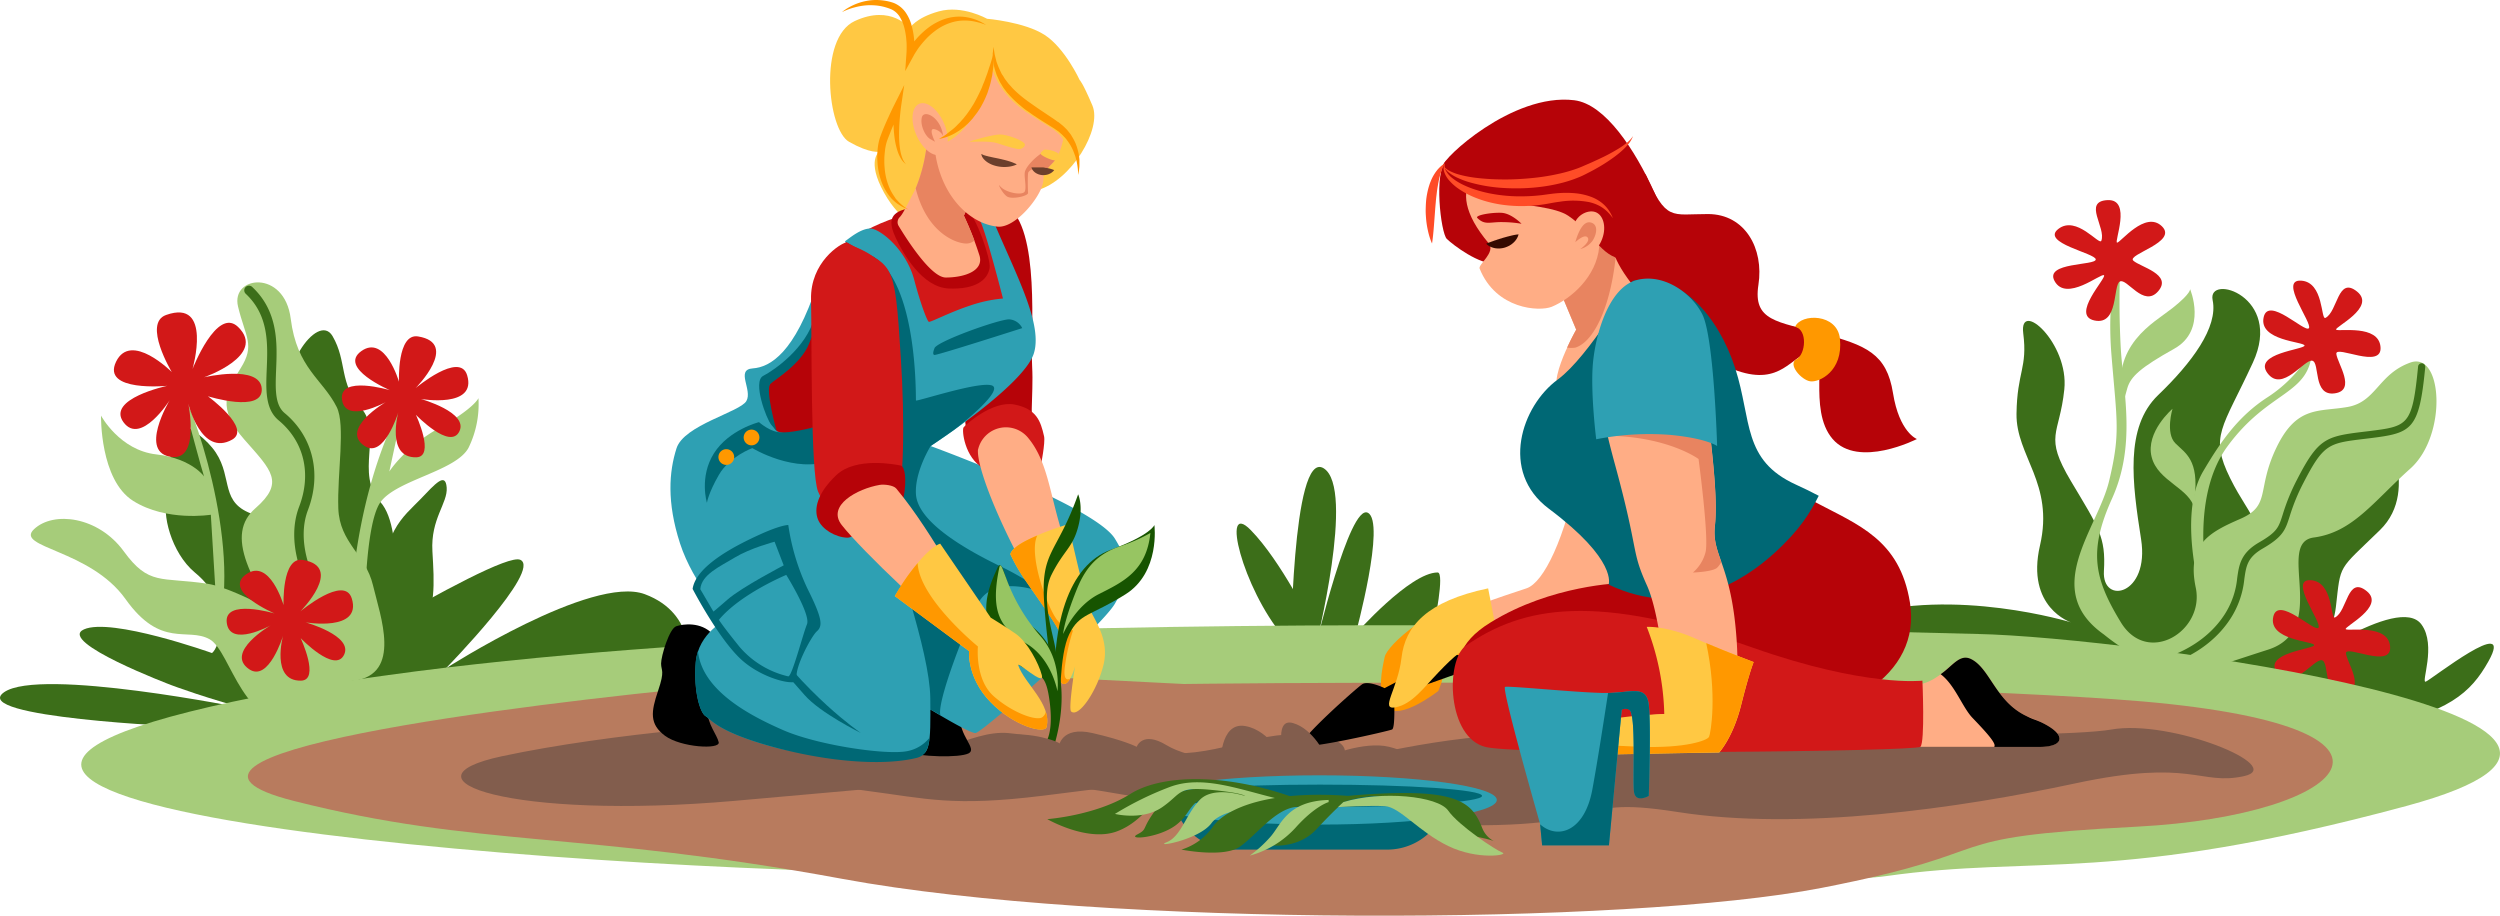<svg xmlns="http://www.w3.org/2000/svg" viewBox="0 0 823.18 301.52"><defs><style>.cls-1{fill:#3c6e19;}.cls-2{fill:#a6cc7a;}.cls-3{fill:#d21818;}.cls-4{fill:#b87b5e;}.cls-5{fill:#825d4d;}.cls-6{fill:#ffad85;}.cls-7{fill:#ff9800;}.cls-8{fill:#ffc843;}.cls-9{fill:#b60308;}.cls-10{fill:#e88460;}.cls-11{fill:#340a00;}.cls-12{fill:#ff4c27;}.cls-13{fill:#006875;}.cls-14{fill:#2ea0b3;}.cls-15{fill:#6c3f2c;}.cls-16{fill:#175400;}.cls-17{fill:#97c562;}</style></defs><title>Asset 6</title><g id="Layer_2" data-name="Layer 2"><path class="cls-1" d="M130.26,238.05c1.25-.31-1.47-30.73-1.47-30.73s5-32.58-3.53-42,.93-22.83-6.41-31-4.46-15.25-9.35-23.64-19.3,12.64-13.18,24.87,6.93,4.07,4.48,23.23.41,23.55,4.89,32.15-2.44,22.47-4.89,11.46-5.7-29.2-17.12-32.94S76.75,157.6,71.05,149s-21.2-15.49-17.53-7.34,3.67,16.38,1.63,21.84,1.22,18.51,9,25,5.7,9.38,7.34,16.71-1.69,9.82-1.69,9.82-33.22-11.85-42.18-7.78,28.78,18.34,28.78,18.34S105.69,244.28,130.26,238.05Z"/><path class="cls-1" d="M61.84,239.33c-1.42,0-72.33-3.08-60.51-11.39s79.18,5.32,79.18,5.32S164,181.08,171.3,184.32s-24.49,35.76-24.49,35.76,48.11-30.92,65.51-24.43,14.29,23.57,14.29,23.57Z"/><path class="cls-1" d="M126.57,196.52c-1.92-20.79,6.64-26.7,11.73-32s8.37-9.14,8.78-4-5.32,10.29-4.7,21,1.22,19.09-4.08,27l-4.91,7.37s10.88-12.87,15.76-8.59-7.79,15.49-7.79,15.49l-17.12,3.57Z"/><path class="cls-2" d="M100.8,217.1c-20-26.9-26.49-41.19-16.71-49.74s5.3-12.48-3.67-22.67-6.11-15.64-1.22-23.38,1.63-10.18-.82-20.37,15.31-12.34,17.35,4,10.51,19.9,15.13,29.06c3,6,.13,22,.54,33.4s9,15.1,11.41,25.29,9.64,29.26-6.25,31.46C108.41,225.24,100.8,217.1,100.8,217.1Z"/><path class="cls-2" d="M100.58,237.67c43.1-8.44-17.1-43.2-32.37-45.48s-19.14.75-27.47-10.68-23.1-13.36-29.55-7.25,18.46,6.59,30.14,23S61.7,206.43,69,210.48,79.78,241.75,100.58,237.67Z"/><path class="cls-2" d="M133.41,131.1c-20,36.28-18.34,82.59-18.34,82.59l5-9.84s-.08-31.17,5.22-38.51,24.9-10.19,29-17.93a32.63,32.63,0,0,0,3.25-16.31s-1.29,3.26-12.87,9.78-16.48,14.39-16.48,14.39Z"/><path class="cls-1" d="M102,192.52a1.53,1.53,0,0,1-1.37-.83c-.28-.52-6.67-12.94-2.12-24.88,4.14-10.84,1.61-21.45-6.76-28.4-4.46-3.71-4.2-10.1-3.92-16.86.34-8.27.72-17.64-6.88-24.78a1.55,1.55,0,1,1,2.12-2.26c8.64,8.12,8.2,18.68,7.85,27.16-.25,6.24-.47,11.63,2.81,14.35,9.3,7.72,12.24,19.94,7.68,31.89-4.06,10.62,1.9,22.23,2,22.35a1.53,1.53,0,0,1-1.37,2.26Z"/><path class="cls-2" d="M71.73,207.32c8.07-28.23-9-76-12.3-78.85s-.41.82,1.22,5.3,7.14,27,7.54,25.41-4.64-8.2-16.73-9.56-18.2-12.77-18.2-12.77S32.85,158,43.85,164.93s25.57,4.56,25.57,4.56Z"/><path class="cls-3" d="M54.69,103.71c15.42-5.48,8.7,17.8,8.7,17.8s8-20.63,15-13.86C88,117,67.19,124.23,67.19,124.23s18.55-4.35,19,3.8-17.73,2.45-17.73,2.45,14.45,10.56,8,14.27C66.24,150.51,62,132.92,62,132.92s3.85,18.45-5.26,17.56c-11.45-1.12-.86-18.71-.86-18.71s-9.51,15-15.21,7.27,14.4-12,14.4-12-21.74,2.16-16.85-7.94,18.34,3.4,18.34,3.4S46.91,106.47,54.69,103.71Z"/><path class="cls-3" d="M137.66,110.78c13.84,2.24-.8,17-.8,17s14.52-12.19,16.95-4.24c3.36,11-15.21,7.84-15.21,7.84s15.71,4.38,12.66,10.66-14.32-5.46-14.32-5.46,6.5,13.88.09,14c-10,.17-5.89-14.78-5.89-14.78s-4.7,15.44-11.17,11c-8.14-5.55,7.06-14.4,7.06-14.4s-13.33,7.35-14.42-.81,15.77-3.11,15.77-3.11-17.21-7.33-9.38-12.89,12.37,10.1,12.37,10.1S130.68,109.65,137.66,110.78Z"/><path class="cls-3" d="M99.7,184.37c13.83,2.24-.8,16.95-.8,16.95s14.52-12.18,16.94-4.24c3.37,11-15.2,7.85-15.2,7.85s15.71,4.37,12.66,10.66S99,210.12,99,210.12s6.5,13.88.09,14c-10,.16-5.89-14.78-5.89-14.78s-4.71,15.44-11.18,11c-8.14-5.56,7.07-14.41,7.07-14.41s-13.33,7.36-14.42-.81S90.42,202,90.42,202,73.21,194.7,81,189.13s12.37,10.11,12.37,10.11S92.72,183.24,99.7,184.37Z"/><path class="cls-1" d="M422.56,209.61c-13.37-15.88-20.77-45.34-10.72-35.07s20.1,30.92,20.1,30.92l12.84,3.46s32.93-12.95,66.43-6,68.66,9.77,100.48,0,70.23,2,70.23,2-14.95-4.83-10.21-25.31-7.92-29.4-7.73-43.36,3.68-15,2.22-26.48,15.11,3.21,13.52,18.47-6.85,15,2.2,30.21,11.52,18.29,10.84,29.59S707.89,196,705,177.55s-5.43-36.85,5.62-47.46,19.81-22.33,17.94-31.26,23.36-1.33,13.26,20.55-14.37,24.13-7.49,38.08,13,15.36,6.32,30.56-3.9,21.9,6.15,12.41,3.34-28.47,17.85-35.72,19-26.8,19-26.8,14,23,0,36.63-12.84,10.82-14.51,25.34-15.63,21.77-15.63,21.77,36.29-26.5,43.83-16c5,6.89-.29,19.36,1.39,18.8s29.59-22.7,20.65-6.7c-5.77,10.34-13.21,17.1-38.89,22.12s-47.4,3-69.85-7.05-26.58,3.91-62.2,2.8-58.7-2.24-107.17-2.8-80.85-3.35-119.93-2.79-43.55-9.87-22.89-16.1S422.56,209.61,422.56,209.61Z"/><path class="cls-1" d="M425,216.28s.34-68.68,10.86-62.08-2.65,58.63-2.65,58.63,11.11-47,17.16-44-4,39.91-4,39.91,17.89-20.24,27-20.24c2.44,0-1.16,17.19-1.16,17.19Z"/><path class="cls-2" d="M692.76,208.92c-20.91-14.76-2.08-34.73,1.71-50.54s2.57-19.45.78-41.45,3.08-33.77,3.08-33.77a290.22,290.22,0,0,0,0,31.86c1,15.07,4.92,31.82-2.89,49.13s-5.94,26.24,2.89,40.75S726,207.79,723,193.5s4.44-18.19,14.67-22.65,5.2-9.55,11.9-23.48,14-11.69,23.45-13.37,10.05-10.82,20.65-14.62,12.28,23.91,0,34.9-19,21-31.82,22.71,5.6,30.32-15.06,36.93-26,9.4-36.18,5.5A68.69,68.69,0,0,1,692.76,208.92Z"/><path class="cls-2" d="M761.31,115.21c-.74,15.07-14.14,13-27.91,31.82s-5.4,50.8-5.4,50.8L725.48,199s-8.94-28.69-.08-43.74c5.76-9.78,11.54-18.23,21.4-24.56A44.74,44.74,0,0,0,761.31,115.21Z"/><path class="cls-1" d="M703.63,220.6a1.18,1.18,0,1,1,0-2.36c7.2,0,21.42-4.33,28.88-15.93a26.75,26.75,0,0,0,4.14-12c.63-4.41,1.18-8.22,7.24-11.73s6.42-5,7.79-9.29a67.13,67.13,0,0,1,4.68-11.39c6.95-13.51,9.47-14.21,21.65-15.7l2-.24c12.95-1.62,14.3-1.79,16.2-21.28a1.18,1.18,0,1,1,2.35.23c-2,20.78-4.38,21.66-18.26,23.39l-2,.24c-11.47,1.4-13.23,1.62-19.84,14.44a65.07,65.07,0,0,0-4.52,11c-1.44,4.49-2.16,6.74-8.86,10.62-5.07,2.93-5.47,5.75-6.08,10a29.28,29.28,0,0,1-4.5,13C726.47,216.07,711.64,220.6,703.63,220.6Z"/><path class="cls-3" d="M691.9,79.29c1.68-4.28-6.21-13,2.08-13.4,8.09-.37,2,14,3.13,14s9.26-10.66,14.73-5.4-11.63,9.25-9.4,11.33,13,4.49,8.19,10.07S700.31,91.41,698,92.7s-.36,14.5-8.33,12.83,4-14,3.12-14.89-12.46,9-16.3,1.86c-3.35-6.22,13.58-5,13.58-7.07S671.8,80,677.76,75.38,691.26,80.93,691.9,79.29Z"/><path class="cls-3" d="M768.86,203.31c4.09-2.1,4-13.87,10.44-8.66,6.3,5.08-7.74,11.79-6.9,12.53s14-1.85,14.6,5.71-14.84-.78-14.54,2.26,6.73,11.95-.54,13-4.79-10.17-7.4-10.75-9.87,10.63-14.73,4.09,12.26-7.78,12.2-9.08-15.3-1.52-13.45-9.41c1.61-6.88,13.5,5.24,14.86,3.7s-10.08-16.12-2.54-15.66S767.3,204.11,768.86,203.31Z"/><path class="cls-3" d="M765.7,104.68c4.09-2.1,4-13.87,10.43-8.66s-7.73,11.79-6.9,12.53,14-1.85,14.61,5.71-14.84-.78-14.55,2.26,6.74,12-.54,13-4.78-10.17-7.39-10.75-9.88,10.63-14.74,4.1,12.26-7.79,12.2-9.09-15.29-1.52-13.44-9.41c1.61-6.88,13.5,5.24,14.86,3.71s-10.09-16.13-2.55-15.67S764.14,105.48,765.7,104.68Z"/><path class="cls-2" d="M698.79,132.88c-3.78-19.5,10.23-26.42,16.56-31.45s5.77-6.27,5.77-6.27,5.77,13.53-5.21,19.67-14.33,9.12-15.45,13-2.31,8.93-2.31,8.93Z"/><path class="cls-2" d="M722.63,164c1.47-12.65-3-14.7-6.35-18.05s-.93-11.35-.93-11.35-8.93,7.63-6.89,15.82,12.71,10.23,14.17,17.3S722.63,164,722.63,164Z"/><path class="cls-2" d="M325.71,287.64C205,288.23-89.95,266.83,76.42,231.1s524.52-23.36,574.67-22.35,247.26,28,141.21,56.65c-96,25.91-121.54,16-171.35,23.09C588.85,293.1,325.71,287.64,325.71,287.64Z"/><path class="cls-4" d="M389.8,225.22c-83.27-4.08-88-5.8-153.75.51s-199.35,22.8-139.28,38c61,15.44,94.43,9.75,180.71,25.68s258.61,15.34,322.31,2.95,33.8-16.52,104-20.17,103.25-34.42-8.26-42S389.8,225.22,389.8,225.22Z"/><path class="cls-5" d="M378.79,247.71c22.28,2.49,32.76-7,51.24-5.86s11.61,9,11.61,9,34.36-9.38,63.1-9,170.74,1.88,190.41-1.63,58.21,12.22,43.66,15.36-16.92-5.9-55.46,2.36-90.67,15.74-130.89,9.44-13.86,7.87-94.89,3.54-90.23-12.19-119.46-13-23.09-.62-96.37,5.79S129.52,256.65,165.31,249s87.91-11.81,101-10.83,103.17,15,103.17,15Z"/><path class="cls-6" d="M623.29,224.85c16.36,4.44,19.05-11,25.68-7.84s8.28,15.09,19.88,19.44,12,9.3,3.1,9.41-103.51,0-103.51,0Z"/><path class="cls-6" d="M519.91,154.2c-4.52,23.11-11.6,37.66-17.3,39.53s-29.51,9.68-37.57,15-9.34,13.64-6.88,19.89,6.68,4.2,8.45,2.59c1-.88,1.35-4.46,1.73-7.93.3-2.85.6-5.62,1.22-6.73,1.38-2.48,5.9-1.5,23.8-5.63S536.19,199.34,537,193Z"/><path class="cls-7" d="M489,196.19c-18.1,2.95-32.26,16.39-33.05,20.09s-2.83,12,1,16.61,16.63-5.36,16.63-5.36,2.11-4.79,1.71-6.95-3.84-4.09-2.66-4,19.87-1.2,19.87-1.2Z"/><path d="M478.73,215.51a4.53,4.53,0,0,1,3.52,1.66,2.52,2.52,0,0,1-1,4.15L459,229.2s.54,10.47-.63,11-27.85,6.63-29.69,5.27,17.77-18.72,19.8-20.13,7.43,1.25,7.43,1.25S476,215.87,478.73,215.51Z"/><path class="cls-8" d="M490,193.73c-20.26,4.23-27.34,12.53-28.52,22.84s-7.35,17.42-1.9,16.32,9.2-6.44,14.1-11.53,8.65-8.73,14.16-9.58l5.5-.84Z"/><path class="cls-9" d="M488.19,238.72c0,5,52.06,2.71,85.6.54s59-16.68,55.09-40.92c-3.37-20.72-17-25.47-31.28-33.05-4.67,1.53-12.31,6.7-18.82,15.41-7.87,10.53-19.26,16.61-45,11.3,0,0-22.9.51-43.05,13C468.73,218.53,488.19,233.75,488.19,238.72Z"/><path class="cls-3" d="M482.71,212.58c18.84-13,42.81-17.55,94.41.67C614.3,226.38,633,224.12,633,224.12s.89,20.25-.66,21.78-129.9,2.93-142.92.12S475.87,217.3,482.71,212.58Z"/><path class="cls-6" d="M526.92,66.15l14.15,35.4S525.42,128.22,516,129.43,519,108.55,519,108.55L510,87Z"/><path class="cls-9" d="M476.26,52.91c-4.21,3.32-1.88,23.79.14,25.76s10.85,8.68,16.21,8.07,8.15-28.28,8.15-28.28Z"/><path class="cls-10" d="M529.08,71.56c-5,6.06-12.31,15.07-16.93,20.58L519,108.55s-1.45,2.52-3,5.91a8.92,8.92,0,0,0,2.73,0c6.71-2.1,12.58-15.78,13.65-34.58Z"/><path class="cls-6" d="M526.57,81.31c-.88,9.75-9.22,17.06-15.64,19.71-4,1.63-18.33.92-23.74-12.6-.53-1.32,5.41-5.39,3-8.3-16.71-19.93-2-27.84,11.7-30.17C515.29,47.65,528.6,58.66,526.57,81.31Z"/><path class="cls-9" d="M475.22,54.5c4.44,14.7,32.74,10.88,41.17,16.55s10.45,13.41,18.26,14.43,10.19-.43,16.55,3.63S538.76,35.47,518.33,33,474.64,52.57,475.22,54.5Z"/><path class="cls-6" d="M527.61,78.49c-1.35,3.87-4.54,6.18-7.2,5.35-1.66-.51-2.55-5.54-2.3-8.67.31-4.09,4.57-6.27,7.19-5.35S529,74.62,527.61,78.49Z"/><path class="cls-10" d="M518.7,79.75c.8-2.83,2.45-7.06,5-6.51s2.18,3.58.8,5.85A7.23,7.23,0,0,1,520.35,82s3.45-2.38,2.43-3.78S518.7,79.75,518.7,79.75Z"/><path class="cls-9" d="M486.45,71.78C489,74.29,490.6,73,495,73.14a38.52,38.52,0,0,1,6,.54s-3.34-3.46-6.64-3.61S485.52,70.87,486.45,71.78Z"/><path class="cls-11" d="M489.38,80.25a4,4,0,0,1,.53-.24c.17-.06.37-.15.6-.22s.46-.18.7-.26.5-.17.77-.28.56-.16.84-.28.58-.17.87-.28.6-.16.89-.27.6-.19.9-.27.6-.18.9-.25.59-.15.87-.22l.82-.2c.53-.11,1-.2,1.36-.25.16,0,.32,0,.41-.07l.16,0a3,3,0,0,1-.16.58,5.28,5.28,0,0,1-.72,1.3,5.47,5.47,0,0,1-.65.74,8.48,8.48,0,0,1-.83.7l-.49.31a3.1,3.1,0,0,1-.51.27,7.7,7.7,0,0,1-1.12.45,7,7,0,0,1-1.19.25,5.76,5.76,0,0,1-1.17.05,5.42,5.42,0,0,1-1.09-.13,6.56,6.56,0,0,1-1.73-.64c-.21-.14-.38-.27-.52-.38A3.27,3.27,0,0,1,489.38,80.25Z"/><path class="cls-12" d="M475.74,53.81l-.14.29c-.09.18-.26.46-.4.8a12.37,12.37,0,0,0-.5,1.23,6.12,6.12,0,0,0-.26.76,8.33,8.33,0,0,0-.26.84c-.08.3-.18.6-.24.93s-.17.65-.23,1-.15.7-.2,1.06-.13.73-.19,1.11c-.12.76-.21,1.55-.31,2.35s-.19,1.62-.25,2.45c-.16,1.64-.27,3.31-.39,4.88s-.22,3-.34,4.33-.23,2.36-.33,3.12-.17,1.21-.17,1.21a10.43,10.43,0,0,1-.47-1.14,22.7,22.7,0,0,1-.88-3.07,29.06,29.06,0,0,1-.65-4.45c-.06-.82-.11-1.67-.09-2.54s.05-1.75.12-2.64.2-1.76.37-2.63a22.64,22.64,0,0,1,.63-2.52c.13-.4.25-.8.41-1.18s.29-.75.46-1.11A14.55,14.55,0,0,1,472.5,57a8.69,8.69,0,0,1,.58-.8,6.6,6.6,0,0,1,.57-.68,9.87,9.87,0,0,1,1.06-1,5.26,5.26,0,0,1,.75-.51Z"/><path class="cls-12" d="M475.74,53.81l0,.18a2.75,2.75,0,0,0-.06.52,3.66,3.66,0,0,0,.49,1.84,8.15,8.15,0,0,0,1.94,2.22,19.15,19.15,0,0,0,3.28,2.09,30.62,30.62,0,0,0,4.29,1.75,41.6,41.6,0,0,0,5,1.3,50.25,50.25,0,0,0,5.5.76,51.86,51.86,0,0,0,5.73.17,57.42,57.42,0,0,0,5.73-.39c1.84-.23,3.83-.56,5.75-.67a33.19,33.19,0,0,1,5.57.08,20.46,20.46,0,0,1,4.93,1.15,12.94,12.94,0,0,1,3.73,2.13,11.12,11.12,0,0,1,2.18,2.42,12.14,12.14,0,0,1,1,1.81c.19.43.27.66.27.66l-.43-.57a16,16,0,0,0-1.32-1.5,12.29,12.29,0,0,0-2.39-1.82,13.56,13.56,0,0,0-3.58-1.37,27.9,27.9,0,0,0-9.68-.16c-.9.12-1.77.25-2.71.42l-1.42.26c-.49.09-1,.17-1.48.24a48.87,48.87,0,0,1-6.08.52,45.82,45.82,0,0,1-6.1-.28A40.07,40.07,0,0,1,490,66.48a35.83,35.83,0,0,1-5.24-1.82,26.57,26.57,0,0,1-4.37-2.42,16.18,16.18,0,0,1-3.19-2.8,8,8,0,0,1-1.67-2.85,3.76,3.76,0,0,1-.08-2.11,3,3,0,0,1,.19-.51Z"/><path class="cls-12" d="M475.22,54.5l.12.16a4.17,4.17,0,0,0,.36.44,6.77,6.77,0,0,0,1.72,1.23,15.89,15.89,0,0,0,3.06,1.16,36.8,36.8,0,0,0,4.19.88c1.55.24,3.25.4,5.05.53s3.7.18,5.66.19,4-.07,6.06-.21,4.14-.34,6.21-.63,4.11-.67,6.1-1.13a48.31,48.31,0,0,0,5.72-1.69c.91-.33,1.75-.71,2.65-1.1s1.76-.75,2.57-1.13,1.62-.73,2.38-1.11l1.14-.54,1.08-.55c1.4-.73,2.65-1.45,3.75-2.12a27.37,27.37,0,0,0,2.7-1.92,10.36,10.36,0,0,0,1.5-1.51,2.61,2.61,0,0,0,.39-.65,2.16,2.16,0,0,1-.23.74,8.47,8.47,0,0,1-1.2,1.87,21.78,21.78,0,0,1-2.41,2.47,37.82,37.82,0,0,1-3.54,2.71,52.61,52.61,0,0,1-4.47,2.79c-.82.48-1.65.92-2.51,1.36s-1.77.93-2.72,1.34a42.1,42.1,0,0,1-6,2.07,55.62,55.62,0,0,1-6.42,1.27,62.47,62.47,0,0,1-6.49.56c-2.15.08-4.26.05-6.3-.07a51.36,51.36,0,0,1-11-1.76,27.05,27.05,0,0,1-4.22-1.52,13.79,13.79,0,0,1-3-1.78,6.11,6.11,0,0,1-1.51-1.64,2.45,2.45,0,0,1-.26-.52Z"/><path class="cls-9" d="M541.8,57.3c6.93,15.78,8.42,13.15,20.62,13.18S580.85,81.87,579,93.78s6.11,12.11,20.81,16,21.43,6.69,23.5,19.65,7.87,15.13,7.87,15.13-19.25,9.84-27.74,0-.83-29.92-7.25-28.68-9.69,11.18-24.1,6.22-42.61-32.42-41-42S541.8,57.3,541.8,57.3Z"/><path class="cls-13" d="M584.16,182.19c8.7-7.87,12-13.66,14.7-18.94-2.43-1.29-4.94-2.51-7.51-3.68-17.71-8.07-14.45-21.09-20-38.33S553,89.31,537.63,92.46c0,0-14.46,25-24.71,32.51-11.91,8.69-19.19,30.37-2.94,42.52,22.83,17.08,19.69,25,19.69,25C554.55,204.35,574.42,191,584.16,182.19Z"/><path class="cls-6" d="M533.89,100.6c11.22-12,27.63-3.52,27,12.47s5.41,45.1,3.78,60.15c-1.07,9.9,5.56,12.48,7.19,38.08s-5.77,36.41-5.77,36.41H516.34s-2.21-6.94,9.62-9.52A162.71,162.71,0,0,1,549.28,235s-1.64-30.39-7-42.26-2.46-10.35-10.51-39.79C522,117.34,525.84,109.24,533.89,100.6Z"/><path class="cls-8" d="M542.23,206.42A84,84,0,0,1,548,235.11s-29.67.73-31.78,8c-1.28,4.34,0,5.59,0,5.59l49.89-.95s4.53-4.85,7.22-15.62S577.43,218,577.43,218s-9.93-3.72-19.46-7.87S542.23,206.42,542.23,206.42Z"/><path class="cls-7" d="M566.07,247.71s4.53-4.85,7.22-15.62S577.43,218,577.43,218s-7.44-2.79-15.62-6.23c3.68,16.93,1.5,29.72.92,30.87s-7.66,3.81-22.77,3.25c-11-.4-20-1.17-24.1-1.56-.7,3.32.32,4.32.32,4.32Z"/><path class="cls-10" d="M564.65,173.22c.92-8.45-.6-21.34-2-33.85L533,138l-3.52,5.48c19.86.29,29.81,7.66,29.81,7.66s3.52,26.3,2.28,30.75a13.13,13.13,0,0,1-4.14,6.63s6.39-.21,7.95-1.56a7.85,7.85,0,0,0,1.39-1.88C565.28,180.73,564.17,177.73,564.65,173.22Z"/><path class="cls-14" d="M538.81,92.25c-9.43,2.59-13.81,19-14.4,28.68s1.18,23.71,1.18,23.71a90,90,0,0,1,24.29-1.45c12.21,1.16,15.52,3.68,15.52,3.68s-1-35.58-4.86-43.34C557,96.46,547.7,89.82,538.81,92.25Z"/><path d="M672.05,237.8c-.78-.34-1.62-.69-2.52-1a21.69,21.69,0,0,1-2.23-1C657.09,231,655.29,220.07,649,217c-3.7-1.8-6.05,2.25-10,5,4.72,3.51,7.17,10.95,10.52,14.41,4,4.17,7.41,7.87,7.24,9.14a1.48,1.48,0,0,1-.1.39c7.79,0,13.47,0,15.34,0C679.94,245.76,680.42,241.77,672.05,237.8Z"/><path class="cls-7" d="M591.08,107.6c4.16,1,3.5,9.05.46,10.66s1.57,6.88,4.53,7.3,10.88-3.33,9.77-14C605,103.14,593,103.14,591.08,107.6Z"/><path class="cls-5" d="M278.5,250.39c28.32,1.69,40.64-10.21,53.58-9s16.53,4.56,16.53,4.56.61-7,11.19-4.56,14.48,4.52,14.48,4.52,1.84-5.41,9.85-.53,24.33,5.55,24.33,5.55.62,15.05-27.1,12-8-4.62-37.88-.93-38.5.93-57.6-1.54-9.92-4.62-49.16-4.92-63.57-4.54-41.09-10.13,33.24-4,33.24-4,2.3-12.95,12.87-9.74S278.5,250.39,278.5,250.39Z"/><path d="M234.59,208.7c-3.84-4-9.6-3.27-11.91-2.5s-5,9.8-5,12.29,1.34,2.12-1,9-2.89,10.95,2.3,14.79,18.25,4.61,17.67,2.11-3.65-5.95-3.65-10S234.59,208.7,234.59,208.7Z"/><path d="M316.23,235.59c-.77,6.53,5.76,10.95,2.69,12.48s-16,1.16-21.37-.57,2-23.63,2-23.63Z"/><path class="cls-8" d="M341.45,62.66c11.18-3,21.55-20.16,18.24-27.94s-4.18-8.36-4.18-8.36S350.67,15.84,344,11.52s-19-5.34-19-5.34-8.08-4.6-15.86-2.44-9.61,5.58-9.61,5.58-6-8-18.08-2.39-8.93,35.77-1.87,39.77,9.94,3.24,9.94,3.24-4.33,2.91,1.58,13.51S303.4,74.62,303.4,74.62Z"/><path class="cls-9" d="M331.4,67.71c11.33,7.3,7.88,42.45,8.45,52.82s-1.34,18.06,1.35,27.28-16.71,7.49-20.65,1-2.4-17.29-4.71-27.86,4-52,4-52Z"/><path class="cls-3" d="M298.36,70.59C282.8,75,270.51,84.23,270.13,91.33s1,24-15.76,34c-2.8,1.68-2.49,12.68,1.35,16.52s55.9-14.6,62.81-19,15.37-11.71,14.79-19.59-9.51-34-9.51-34l-8.25-4.52Z"/><path class="cls-14" d="M324.87,67.32c7.88,20,18.82,38.42,15.56,49s-34,30.55-34,30.55,54.17,19.78,60.7,30.54,4.22,13.83,0,21.32-43.6,42.45-45.91,42.64-20.36-10.95-26.32-15-22.09-87.78-22.09-87.78,19.79-17.1,22.09-27.66S293.18,89,288.18,85s-11.2-4.69-9.67-5.76,4.85-3.88,7.93-4,11.92,6.74,14.61,17c2,7.58,4.23,13.54,4.8,13.73s7.11-3.26,13.64-5.38a45.47,45.47,0,0,1,10.76-2.3s-5.59-21.9-7.51-25.55-6.32-4.25-6.32-8S324.87,67.32,324.87,67.32Z"/><path class="cls-13" d="M287.48,84.46c14.89,9.12,14,46.92,14.12,47.4s20.14-6.21,24.81-5-9.49,12.73-12.72,15-7.26,5-7.26,5-5.35,8.58-4.83,15.94,10.78,15.56,28.89,24.2a81.48,81.48,0,0,1,13.38,8.26s-16.48-6.91-21.88,3.53c-4.05,7.84-13.82,33-12.29,36.82-11.24-8.27-32.47-1.93-32.47-1.93Z"/><path class="cls-14" d="M269,93.83c-7.3,22.28-15.36,27.08-21.13,27.47s0,7.1-2.11,10.75-20.55,7.88-23,15.56-3.26,17.68,1.15,31.31,15.37,25,15.37,25-9.41,4.42-10.18,14.22,1.54,16.71,3.26,17.67,3.65,5,21.71,10,43.42,3.84,47.74,3.26,4.7-3.41,4.51-19.18-12.1-47.85-16.33-64.37S269,93.83,269,93.83Z"/><path class="cls-13" d="M273.72,151.55c-11.85,4.61-26-4-26-4s-7.5,2.73-11,8.79-3.95,9.22-3.95,9.22-2.6-8.5,2.3-16.28S249.91,139,249.91,139s3.94,3.48,7.28,3.32,14.9-2.6,14.9-2.6Z"/><path class="cls-13" d="M228.06,193.91c1.15-7.88,15-14.65,22.09-17.89s9.41-3.15,9.41-3.15a73.41,73.41,0,0,0,6.34,21c5,10,5,12.27,3.07,14s-7.68,12.69-6.53,15.57-10.95.57-18.44-6.34S228.06,193.91,228.06,193.91Z"/><path class="cls-9" d="M293.56,123.1c4.22-18-1.57-35.79-14.8-43.3-6.44,4.17-8.41,7.45-8.63,11.53-.39,7.11,1,24-15.76,34-2.8,1.68-2.49,12.68,1.35,16.52,2.12,2.12,18.88-2.53,34.65-7.87C295.23,130.18,292.39,128.09,293.56,123.1Z"/><path class="cls-13" d="M268.2,104.52c-2.78,10.17-13.34,17.4-16.91,19.25S252.34,138,254,139.94l1.69,1.91s-3.85-13.77-2-15.46,10-6.53,12.68-13.14C271.16,101.55,268.2,104.52,268.2,104.52Z"/><path class="cls-3" d="M323.81,154.2c-6.22-3.48-7.18-12.61-6.53-13.48s9.61-8.95,16.81-7.51,8.55,5.38,9.7,10.47c.45,2-1.06,9.6-1.06,9.6Z"/><path class="cls-6" d="M322.08,147.9A9.42,9.42,0,0,1,338.39,144c5.92,7,7.05,16.38,10.2,27.67,4.61,16.52,10.28,36,7.78,36s-6.22,2.3-16.88-16.65c-11.1-19.71-17.85-37.37-17.48-42.9C322,148.09,322.06,148,322.08,147.9Z"/><path class="cls-3" d="M278.76,79.8c-2,.3-12,6.53-11.71,18.83s-.19,57.24,2.31,63.2,8.26,11.91,10.95,13.83,11.71-4.23,14.59-9,3-29.25,1.73-48.6C294.5,84.06,294.28,88.5,278.76,79.8Z"/><path class="cls-9" d="M297.55,163.65c1.05-5.62.46-10.08-1-10.37s-14.7-3-21.18,3.17-7.35,11.24-6.05,14.55,5.76,5.91,9.65,6.05S297.55,163.65,297.55,163.65Z"/><path class="cls-6" d="M289.67,159.66c1.41-.24,4.51.09,5.43,1.19,12.72,15.17,23.65,38.25,29.77,43.81,6.34,5.77-.38,8.65-7.88,5s-33.59-28.78-39.84-36.79C272.13,166.44,282.3,160.92,289.67,159.66Z"/><path class="cls-9" d="M298.54,68.76c-5.7,1.32-6,4.42-3.62,9.53S303.64,94.65,312.43,95s12.82-2.81,13.43-6.82c.42-2.78-4.4-17.25-8-19.76C316.08,67.21,298.54,68.76,298.54,68.76Z"/><path class="cls-6" d="M311.42,46.77c0-.34-5.95.61-6.44,2.46-.26,1-1,8.39-4.43,14.73-2,3.71-3.16,6.39-4.32,7.57a2.34,2.34,0,0,0-.34,2.85c2.77,4.58,10.68,17,15.53,17,6,0,12.49-2.11,11.14-7.1A109.7,109.7,0,0,0,317.38,71l4-8.88Z"/><path class="cls-10" d="M318.24,80.19a3.93,3.93,0,0,0,2.61-1C319.26,75,317.38,71,317.38,71l4-8.88-10-15.32c0-.34-5.95.61-6.44,2.46A52.25,52.25,0,0,1,301.51,62C305.13,76.63,314.74,80.21,318.24,80.19Z"/><path class="cls-6" d="M307.77,48.88c1.54,14.6,10.75,24.63,20.62,25.74,5.92.67,14.47-9.9,15.11-14.79.5-3.79-1-1.92,3.27-6.34s5.18-18.05,2.3-22.09-20-20-30.54-8.45A43,43,0,0,0,307.77,48.88Z"/><path class="cls-8" d="M326.84,23.05c-6.2,22.76-17.14,24.49-17.14,24.49s-9.53-17.72.85-30,32-7.49,38.91,5.91.74,33.51,1.26,26.86-3.81-7.27-12.88-13.46S326.84,23.05,326.84,23.05Z"/><path class="cls-13" d="M307.67,114.77c.1-2.12,21.62-9.8,24.69-9.61a5.11,5.11,0,0,1,4.23,2.88s-28.06,9-28.92,8.84S307.67,114.77,307.67,114.77Z"/><path class="cls-13" d="M249.11,205.58c15.83,23.29,34.35,35.77,34.35,35.77s-13.33-6.53-18.52-12.48-10-11.34-10-11.34Z"/><path class="cls-13" d="M297.55,247.5c-7.66.87-28.77-2.31-39.72-7.11-9.8-4.3-26.69-12.61-28-26a15.5,15.5,0,0,0-.77,3.74c-.77,9.79,1.54,16.71,3.26,17.67s3.65,5,21.71,10,36.37,6.49,47.61,3.8c2.61-.62,3.95-2.1,4.41-6.66A12.44,12.44,0,0,1,297.55,247.5Z"/><path class="cls-14" d="M230.59,194c.4-4.8,6.31-7.37,11.4-10.45s13.06-5.18,13.06-5.18l3,7.78s-13.83,7.2-18.44,11.23-4.7,4-4.7,4Z"/><path class="cls-14" d="M236.72,204.09c7.09-8.55,22.17-14.79,22.17-14.79s8.16,13.08,6.82,16.28-4.94,17.32-6.17,17.13a30,30,0,0,1-16.09-9.79C237.57,205.62,236.72,204.09,236.72,204.09Z"/><path class="cls-7" d="M250.05,144.05a2.59,2.59,0,1,1-2.59-2.59A2.59,2.59,0,0,1,250.05,144.05Z"/><path class="cls-7" d="M241.74,150.48a2.59,2.59,0,1,1-2.59-2.58A2.59,2.59,0,0,1,241.74,150.48Z"/><path class="cls-6" d="M310.81,40.54c2,4.59,1.6,9.2-.9,10.3s-6.16-1.75-8.17-6.35-1.6-9.2.9-10.3S308.81,35.94,310.81,40.54Z"/><path class="cls-10" d="M310.55,44.75c-.83-6.3-6.33-8.74-7-6.14s1.13,6.26,2.73,7.16l1.59.9s-2.32-4.57-.25-4.15A4.35,4.35,0,0,1,310.55,44.75Z"/><path class="cls-10" d="M346.77,53.49a8.66,8.66,0,0,0,1-1.35L347.06,51l-3.19-1.08c-3.15,1.73-6.1,5.09-6.41,6.72s.58,4.8,0,6.34-6.44.54-8.21-1.74c-.93-1.2.71,2.39,2.34,3.46s7-.16,6.92-1.18-.19-6.21.09-6.78a2.57,2.57,0,0,1,2.85-1,12.08,12.08,0,0,1,2.6.94C344.27,56.19,344.9,55.44,346.77,53.49Z"/><path class="cls-8" d="M343.87,49.27a8.32,8.32,0,0,1,4.74,1.32s-.36,2-1.24,2.19-4.73-1.59-4.73-2.17S343.87,49.27,343.87,49.27Z"/><path class="cls-8" d="M337.26,47.15c-.91-1.06-5.65-2.88-8-2.88s-10.53,2.31-9.95,2.4,6.47-.38,9.09.48,6.74,2.25,7.7,1.89S337.86,47.86,337.26,47.15Z"/><path class="cls-15" d="M339.57,55.13H340l.46,0h1.06c.19,0,.39,0,.59,0s.4,0,.61,0,.41,0,.62,0,.42,0,.63.08.43.06.64.09c.41.07.82.16,1.19.26s.7.21.94.3l.29.11.1,0-.06.09a2.7,2.7,0,0,1-.2.25,3.82,3.82,0,0,1-.82.67,4.56,4.56,0,0,1-1.32.55,6.52,6.52,0,0,1-.79.12,6,6,0,0,1-.85,0,4.68,4.68,0,0,1-.83-.16,3.83,3.83,0,0,1-.78-.3,3.51,3.51,0,0,1-.68-.41,3.11,3.11,0,0,1-.53-.49,4.42,4.42,0,0,1-.38-.5,2.78,2.78,0,0,1-.18-.42,2.55,2.55,0,0,1-.1-.29Z"/><path class="cls-15" d="M323.09,50.71a4.6,4.6,0,0,1,.55.23l.28.14.32.09c.22.06.41.14.7.2s.54.16.86.21.61.15.95.21l.5.11.53.1,1.07.22c.35.1.73.15,1.08.25s.72.16,1.06.26c.69.18,1.34.38,1.91.57s1,.4,1.38.55l.53.27a5.87,5.87,0,0,1-.54.25,8.49,8.49,0,0,1-1.47.42,11.18,11.18,0,0,1-4.49-.06,9.66,9.66,0,0,1-1.2-.33,7.52,7.52,0,0,1-1.13-.48,6.61,6.61,0,0,1-1.82-1.29,4.06,4.06,0,0,1-.6-.74c-.07-.12-.15-.22-.2-.32l-.1-.29C323.14,50.93,323.09,50.71,323.09,50.71Z"/><path class="cls-7" d="M327.13,15.41s.14.83.35,2.29c.14.73.39,1.57.61,2.53a27.73,27.73,0,0,0,1.25,3.08c.14.27.27.55.4.84s.34.54.52.81.34.56.51.85.4.54.6.82l.63.84c.23.27.48.53.72.8s.48.55.73.82l.8.79a38.48,38.48,0,0,0,3.57,3c.63.49,1.31.95,2,1.44s1.35.94,2,1.4L346,38.52c.69.45,1.37.92,2,1.39l.25.17.12.09.07,0,.08.06,0,0,.47.37.93.75c.31.27.62.59.92.88a7.2,7.2,0,0,1,.84.92l.74.94c.25.31.42.66.63,1a15.59,15.59,0,0,1,1.05,2c.16.32.25.66.38,1a9.7,9.7,0,0,1,.31,1,16.4,16.4,0,0,1,.64,3.5c0,.52,0,1,0,1.46s0,.87-.06,1.24a16.2,16.2,0,0,1-.24,1.71c-.08.39-.14.59-.14.59a17.45,17.45,0,0,0-.13-2.29,23.81,23.81,0,0,0-.45-2.57c-.13-.48-.25-1-.44-1.52s-.39-1.06-.61-1.62a16.47,16.47,0,0,0-1.94-3.32,9.46,9.46,0,0,0-.64-.81l-.72-.76a7.36,7.36,0,0,0-.76-.72c-.27-.23-.5-.47-.79-.7l-1-.69-.49-.35-.46-.28-2.06-1.29c-1.4-.87-2.82-1.78-4.23-2.72-.71-.47-1.4-1-2.09-1.46s-1.36-1-2-1.56a34,34,0,0,1-3.65-3.42l-.81-.9c-.27-.3-.5-.63-.74-.94s-.47-.63-.69-.94l-.6-1c-.2-.32-.4-.63-.58-1s-.31-.65-.46-1l-.44-.95c-.11-.32-.22-.64-.32-.95a19.32,19.32,0,0,1-.85-3.44c-.09-1.05-.17-2-.17-2.7C327.05,16.25,327.13,15.41,327.13,15.41Z"/><path class="cls-7" d="M327.13,17.72s0,.55,0,1.52c0,.49,0,1.08,0,1.75s-.12,1.44-.23,2.27c-.05.42-.11.85-.16,1.31s-.19.9-.28,1.37a23.62,23.62,0,0,1-.76,2.94c-.16.5-.32,1-.49,1.53s-.41,1-.62,1.54a29.43,29.43,0,0,1-1.49,3c-.26.5-.6,1-.9,1.45a13.3,13.3,0,0,1-1,1.39c-.34.45-.68.89-1,1.31l-1.12,1.2c-.35.39-.77.73-1.15,1.08l-.57.5-.6.45c-.4.28-.76.6-1.16.83l-1.14.69a16.14,16.14,0,0,1-2.1,1,12.85,12.85,0,0,1-1.68.57,10.14,10.14,0,0,1-1.11.25l-.39.07.34-.21c.22-.14.56-.31,1-.58s.88-.57,1.41-1,1.1-.86,1.73-1.35,1.24-1.1,1.87-1.76l.49-.48.47-.53c.3-.37.66-.69.95-1.09l.93-1.18.88-1.25c.31-.41.57-.87.85-1.31s.57-.88.81-1.35c.5-.93,1-1.84,1.45-2.8.23-.47.45-.94.67-1.4s.39-.94.57-1.41.4-.91.56-1.36l.49-1.34.47-1.26c.13-.42.26-.81.39-1.2.23-.77.51-1.47.7-2.11s.36-1.21.5-1.68C326.93,18.24,327.13,17.72,327.13,17.72Z"/><path class="cls-7" d="M324.68,8.21c-.59-.22-1.17-.44-1.76-.61s-1.19-.33-1.78-.46a16.32,16.32,0,0,0-3.6-.38A14.32,14.32,0,0,0,314,7.2a16.7,16.7,0,0,0-3.29,1.23,18.34,18.34,0,0,0-3,1.89,22.8,22.8,0,0,0-2.65,2.36,33.34,33.34,0,0,0-2.31,2.71c-.36.47-.71,1-1,1.45s-.65,1-.9,1.48l-2.79,5.1.41-5.82c.05-.65.06-1.38.06-2.07s0-1.41-.08-2.11a23.42,23.42,0,0,0-.64-4.12,13.26,13.26,0,0,0-1.51-3.69,6.45,6.45,0,0,0-2.71-2.5,17.54,17.54,0,0,0-1.9-.68,16.78,16.78,0,0,0-2-.47,18.11,18.11,0,0,0-2.08-.22,18.39,18.39,0,0,0-2.1,0,21,21,0,0,0-4.21.72A20.65,20.65,0,0,0,277.23,4,14.52,14.52,0,0,1,279,2.72a20.79,20.79,0,0,1,2-1.05A18.43,18.43,0,0,1,285.33.3a16.84,16.84,0,0,1,4.6-.24,20.22,20.22,0,0,1,2.3.33c.39.09.8.18,1.13.29a8.33,8.33,0,0,1,1.16.39,8.81,8.81,0,0,1,3.81,3.22,14.1,14.1,0,0,1,1.91,4.37,25.72,25.72,0,0,1,.77,4.56c.06.77.1,1.53.09,2.29s0,1.51-.08,2.32l-2.38-.71c.35-.63.69-1.14,1.06-1.69s.76-1,1.16-1.56A26.11,26.11,0,0,1,303.47,11a25.53,25.53,0,0,1,3-2.46,20.48,20.48,0,0,1,3.45-1.86,15.5,15.5,0,0,1,3.78-1.05,14.91,14.91,0,0,1,3.89-.06A16.69,16.69,0,0,1,324.68,8.21Z"/><path class="cls-7" d="M299.18,69a13.78,13.78,0,0,1-2.24-1c-.35-.2-.71-.41-1.05-.65a7.73,7.73,0,0,1-1-.74c-.33-.25-.62-.55-.93-.83s-.59-.6-.85-.93a14.85,14.85,0,0,1-1.45-2.05,15.78,15.78,0,0,1-1.13-2.25,20.92,20.92,0,0,1-.82-2.38,23.12,23.12,0,0,1-.8-5,24.24,24.24,0,0,1,.19-5,17.27,17.27,0,0,1,.55-2.54c.14-.45.28-.8.41-1.18l.44-1.16c.61-1.51,1.25-3,1.92-4.46s1.35-2.93,2.08-4.38l3.24-6.44-1.05,7.08c-.05.38-.1.79-.15,1.19l-.13,1.21c-.07.81-.16,1.62-.21,2.43-.12,1.62-.17,3.25-.16,4.87a30,30,0,0,0,.41,4.83,13.72,13.72,0,0,0,.63,2.34,6.83,6.83,0,0,0,1.22,2.1,6.28,6.28,0,0,1-1.67-1.88,12.54,12.54,0,0,1-1.06-2.33A24.16,24.16,0,0,1,294.51,45a42.61,42.61,0,0,1-.31-5c0-.84,0-1.68,0-2.52l.07-1.27c0-.42.06-.83.1-1.27l2.19.64-1.9,4.39c-.62,1.46-1.23,2.93-1.8,4.4l-.44,1.1c-.13.37-.29.76-.39,1.07a15.71,15.71,0,0,0-.51,2.15c-.12.75-.19,1.51-.26,2.27s-.08,1.53-.08,2.3.06,1.54.13,2.3.17,1.53.32,2.28A20,20,0,0,0,293,62.14a14.65,14.65,0,0,0,1.1,2c.19.33.43.63.65,1s.47.61.74.89a13.81,13.81,0,0,0,1.7,1.63c.3.26.63.47.95.72S298.84,68.79,299.18,69Z"/><path class="cls-8" d="M332.68,182.47c1.24-4.62,19.07-9.86,19.07-9.86s5.21,23.19,6.75,27.2,7,10.45,4.83,19.19-8.21,17.42-10.63,15.27c-1-.86,1.29-14.86,1.29-14.86s-1.82,6.64-4.06,5.72.55-13.28-1-16.88-9.45-14.34-11.9-18.08A56.2,56.2,0,0,1,332.68,182.47Z"/><path class="cls-7" d="M352.34,223.48c-.92.47-2.12.44-1.79-3.25a67,67,0,0,1,2.77-12.66s-1.44-.1-4.62-2.77c-3-2.48-10.36-21.66-7.17-28.46-4.13,1.7-8.26,3.92-8.85,6.13a56.2,56.2,0,0,0,4.32,7.7c2.45,3.74,10.31,14.48,11.9,18.08s-1.21,16,1,16.88C350.83,225.5,351.67,224.64,352.34,223.48Z"/><path class="cls-16" d="M347.63,234.52c-2.31-29.41,4.62-48.51,18-53.44s14.48-8.21,14.48-8.21,2,15.61-9.55,22.84-15.09,6.16-18.48,13.09-2.86,22.79-3.45,27.65S347.63,234.52,347.63,234.52Z"/><path class="cls-16" d="M346.86,246.38c5.24-17.09,2.9-32.49-7.37-40.38-7.92-6.07-8.71-24.27-11.1-18.91s-7.82,16.19,2.1,27.28,13.38,3,15.14,16.73-3.23,15.13-2.77,15.28A35.32,35.32,0,0,0,346.86,246.38Z"/><path class="cls-16" d="M355,162.76c-7.09,20-12.44,18.43-11.16,36s3.32,25.92,3.32,25.92a36.79,36.79,0,0,0,.6-9.27c-.31-5.24-5.55-18.08-1.54-26.13s6.93-8.83,8.78-15.76S355,162.76,355,162.76Z"/><path class="cls-17" d="M329,187.09c-3.24,15.66,1.13,20,9.24,25s9.94,15.5,9.94,15.5,1.46-10.06-5.53-18.07a59.41,59.41,0,0,1-11.29-19C329.9,186.71,329.42,185.08,329,187.09Z"/><path class="cls-8" d="M309.57,179c-6.14,2.2-14.93,17.28-14.93,17.28l24.44,18.11s-.79,8.67,7.05,16.76,17.94,10.58,18.49,8.21c1.74-7.53-7.17-14.14-9.33-20.26-.58-1.65,8.78,7.14,7.77,3.25s-4.74-11-8.64-13.69-8.19-5.27-8.19-5.27Z"/><path class="cls-7" d="M344.62,239.36a9.47,9.47,0,0,0-.25-5,3,3,0,0,1-1.2,1.83c-1.92,1.24-9.59-1.36-15.91-6.89S322,212.87,322,212.87s-19.33-15.77-19.84-27.44a66.35,66.35,0,0,0-7.51,10.85l24.44,18.11s-.79,8.67,7.05,16.76S344.07,241.73,344.62,239.36Z"/><path class="cls-5" d="M328.59,243.08c6.16-3,18,.17,20.31,1.71s3.82,2.62,3.82,2.62S343,249.59,342.55,249,328.59,243.08,328.59,243.08Z"/><path class="cls-17" d="M378.79,175.49c-1.26,12.51-9,16.12-16.94,20.12s-11.78,13.14-11.78,13.14.12-3.91,4.57-14.89c3.08-7.6,7.25-11.6,14-13.91A56.09,56.09,0,0,0,378.79,175.49Z"/><path class="cls-5" d="M401.91,251.65s-.39-14,8.06-12.59,13.18,11.8,13.18,11.8-4.27-14.69,2.56-12.79,11,11.06,11,11.06,12.41-5.24,20.66-3.23,12.38,6.73,12.38,6.73Z"/><path class="cls-13" d="M456.8,279.75H406.06A20.06,20.06,0,0,1,386,259.69h90.86A20.06,20.06,0,0,1,456.8,279.75Z"/><ellipse class="cls-14" cx="434.46" cy="263.4" rx="58.4" ry="8.11"/><path class="cls-13" d="M488,262.06c0,2.05-23.89,3.71-53.36,3.71s-53.35-1.66-53.35-3.71,23.89-3.71,53.35-3.71S488,260,488,262.06Z"/><path class="cls-1" d="M429.91,264.1c-23.41-9.42-46.57-9.72-57.78-2.64s-27.29,8.26-27.29,8.26,13.28,7.67,23,4,12.35-12.69,19.53-14a35.2,35.2,0,0,1,12.92,0s-13.12-1.7-19,5.94-3.1,7.13-6.79,9.08,7.19,1.25,12.89-3.2,3.78-9,14-9.45,28.57,2.65,28.57,2.65Z"/><path class="cls-2" d="M419.8,262.77c-12.86-3.22-24.22-7.5-34.54-3.67A105.3,105.3,0,0,0,367.12,268s9,2.28,15.5-2.18,4.85-6.81,15.77-5.78,11.6,2.07,11.6,2.07-10.39-3.57-15,1.34-6.08,11.93-10.8,13.85,10.62-.66,14.75-6.3,20.82-5.32,20.82-5.32Z"/><path class="cls-1" d="M443.92,262.06c-25.51-1.88-39.93,3.78-44.5,10.07A19.62,19.62,0,0,1,389,279.75s14,2.81,19.32-1,11.36-12,18-13-3.28,2-5.18,7.35l-1.9,5.31s8.41.88,14.17-5.31,9-9,9-9,11.66-4.44,19.18,0,16.37,9.68,25.66,11.63,2.94,2.36.81-3.06-4.79-9.56-15.56-11S443.92,262.06,443.92,262.06Z"/><path class="cls-2" d="M442.34,264.1c12.44-3.82,31.13-2.05,34.52,2.82s15.63,13,17.85,13.82-8.12,2.55-17.85-2.17-15.93-12.83-20.8-13.12-15.5.3-15.5.3Z"/><path class="cls-2" d="M437.48,263.4c-13.87.42-15.64,8.32-19.33,12.33a41.3,41.3,0,0,1-6.64,6,31.46,31.46,0,0,0,15.05-9.16c6.49-7.26,10.92-8.46,10.92-8.46Z"/><path class="cls-14" d="M542.91,232.17c-.76-6.76-5.55-4.08-13.85-4h-1.22c-9.05-.16-30.88-2.39-32.26-2-1.09.34,7.78,31.95,11.54,45.17l.66,6.93h22l4.2-44.63a2.55,2.55,0,0,1,2.49,0c2.36,1.44,1,23.34,1.57,27.08s4.85,1.26,4.85,1.26S543.71,239.25,542.91,232.17Z"/><path class="cls-13" d="M529.49,228.2c-1.38,9-3.56,23.07-5.19,31.84-2.56,13.77-11.41,16.52-17.18,11.39l.66,6.93h22l4.2-44.63a2.55,2.55,0,0,1,2.49,0c2.36,1.44,1,23.34,1.57,27.08s4.85,1.26,4.85,1.26.8-22.84,0-29.92C542.17,225.53,537.52,228,529.49,228.2Z"/></g></svg>